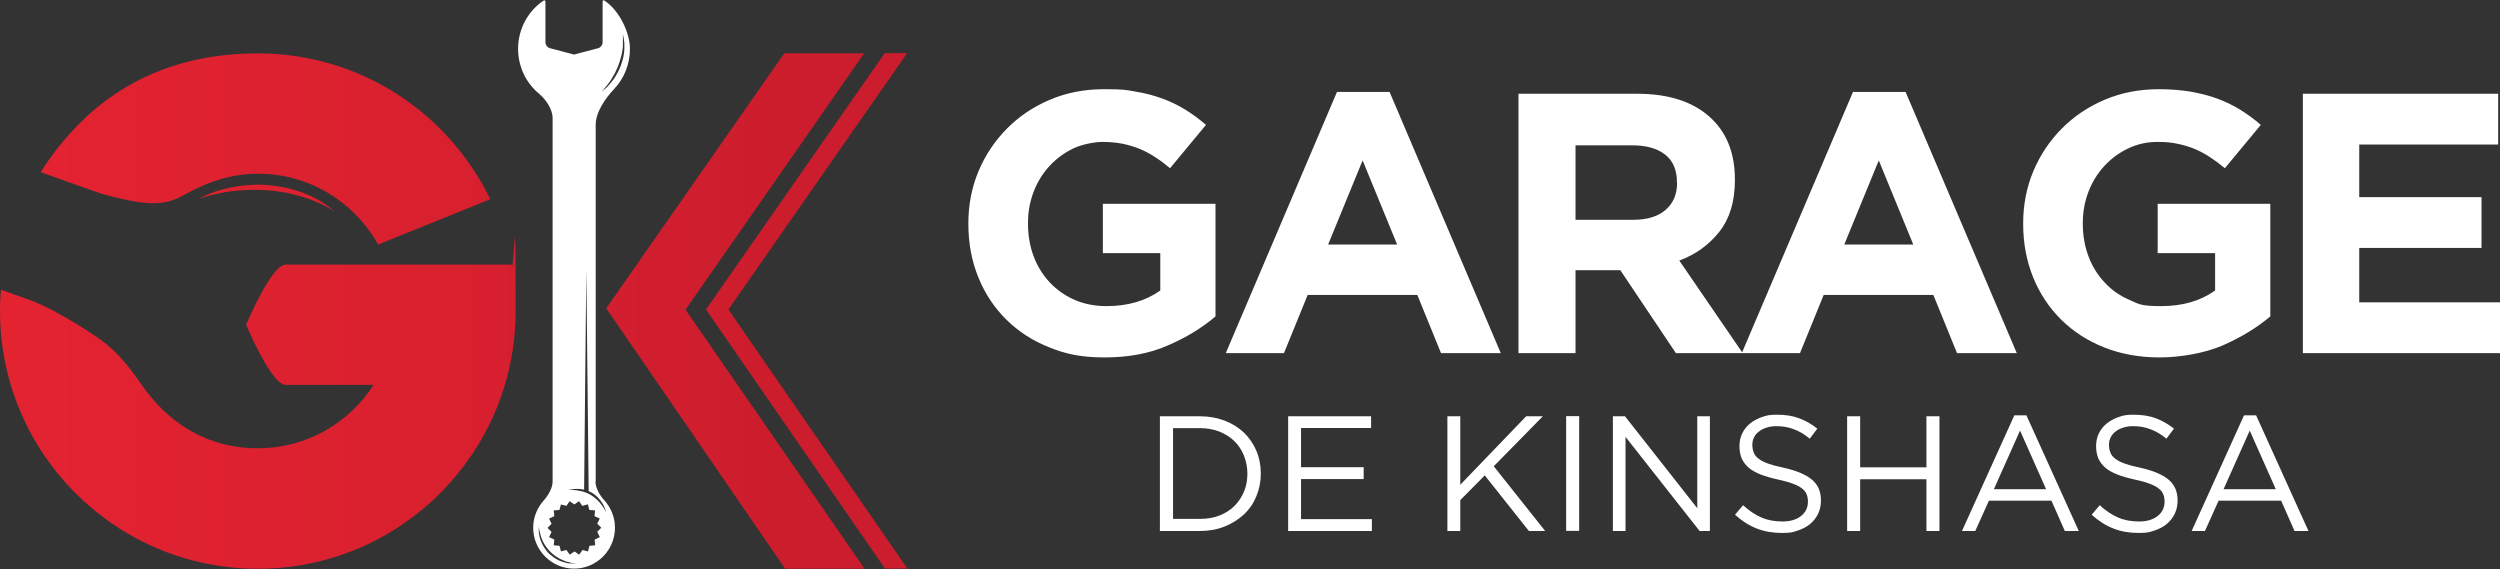 <?xml version="1.0" encoding="UTF-8"?>
<svg id="Calque_1" xmlns="http://www.w3.org/2000/svg" xmlns:xlink="http://www.w3.org/1999/xlink" version="1.1" viewBox="0 0 1920 437">
  <rect x="0" y="0" width="1920" height="437" fill="#333333" stroke="none"/>
  <!-- Generator: Adobe Illustrator 29.0.1, SVG Export Plug-In . SVG Version: 2.1.0 Build 192)  -->
  <defs>
    <style>
      .st0 {
        fill: url(#Dégradé_sans_nom_2);
      }

      .st1 {
        fill: #fff;
      }
    </style>
    <linearGradient id="Dégradé_sans_nom_2" data-name="Dégradé sans nom 2" x1="0" y1="238.8" x2="624" y2="238.8" gradientUnits="userSpaceOnUse">
      <stop offset="0" stop-color="#e42331"/>
      <stop offset=".5" stop-color="#da202f"/>
      <stop offset="1" stop-color="#cb1d2d"/>
    </linearGradient>
  </defs>
  <path class="st0" d="M219.4,203.2c-11.1,0-30.4,46.2-30.4,46.2,0,0,19.3,46.2,30.4,46.2h67.5c-18.8,29.3-51.6,48.7-88.9,48.7s-66-17.9-85.8-44.1c-8.3-10.9-18-28.1-38.2-41.6-36.4-24.4-53.7-29.1-53.7-29.1l-19.6-7c-.5,5.4-.7,10.8-.7,16.3,0,109.3,88.6,198,198,198s198-88.6,198-198-1.1-24-3.2-35.6h-173.3ZM196.1,141.9c-1.7,0-3.4.1-5.1.2-1.7.2-3.3.3-5,.5-3.2.3-6.3.9-9.2,1.5-2.9.7-5.7,1.2-8.1,2-2.5.7-4.8,1.4-6.7,2.3-1.9.7-3.7,1.4-5,2.1-2.7,1.3-4.2,2.1-4.2,2.1,0,0,1.7-.5,4.5-1.4,2.9-.9,7-1.9,12-2.9,2.4-.6,5.2-.9,8.1-1.4,2.9-.3,5.9-.7,9-.8,1.6,0,3.2-.2,4.8-.3,1.6,0,3.3,0,4.9,0,3.3,0,6.6.2,10,.4,3.3.3,6.7.6,9.9,1.2,3.3.4,6.4,1.2,9.5,1.9,3,.9,6,1.5,8.7,2.5,1.4.5,2.7.9,4,1.3,1.3.5,2.4,1,3.6,1.5,2.4.9,4.4,1.9,6.3,2.8,1.9.8,3.4,1.7,4.7,2.5,2.6,1.5,4.1,2.3,4.1,2.3,0,0-1.4-1.1-3.7-2.9-1.2-.9-2.6-2-4.4-3.1-1.8-1.1-3.8-2.5-6.1-3.6-1.2-.6-2.4-1.2-3.6-1.8-1.3-.6-2.6-1.1-4-1.7-2.7-1.3-5.7-2.2-8.8-3.2-3.1-.8-6.4-1.8-9.7-2.3-3.4-.7-6.8-1.1-10.3-1.4-3.1-.2-6.1-.4-9.2-.4h-1.2ZM31.2,132.2l45.8,16.3c42.6,12,52,8,66.7,0,16.2-9,34.5-15.1,54.4-15.1,39.7,0,74.3,22,92.3,54.4l86.1-34.8c-32-66.3-99.9-112-178.4-112S66.4,77.2,31.2,132.2M602.4,40.8l-136.8,196,137.4,200h61l-137.5-199,137.2-196.9h-61.2ZM679.5,40.8l-137.3,196.9,137.5,199h17.2l-137.5-199,137.3-196.9h-17.2Z"/>
  <path class="st1" d="M896.9,265.3c-14.1,6.2-30.3,9.2-48.5,9.2s-29.7-2.6-42.5-7.7c-12.8-5.1-23.8-12.2-33-21.3-9.2-9.1-16.4-19.9-21.5-32.4-5.1-12.5-7.7-26.2-7.7-41v-.6c0-14.2,2.6-27.6,7.8-40,5.2-12.4,12.5-23.3,21.8-32.7,9.3-9.4,20.3-16.8,33-22.2,12.7-5.4,26.6-8.1,41.8-8.1s17,.6,24.3,1.9c7.3,1.2,14.1,3,20.3,5.3,6.3,2.3,12.1,5.1,17.6,8.5,5.5,3.4,10.8,7.3,15.9,11.7l-27.6,33.3c-3.8-3.2-7.6-6.1-11.4-8.5-3.8-2.5-7.7-4.6-11.8-6.3-4.1-1.7-8.5-3-13.2-4-4.7-.9-10-1.4-15.6-1.4s-15.4,1.7-22.3,5c-6.9,3.3-13,7.8-18.2,13.4-5.2,5.6-9.3,12.2-12.2,19.7-2.9,7.5-4.4,15.5-4.4,24.1v.6c0,9.1,1.5,17.5,4.4,25.2,2.9,7.7,7.1,14.4,12.5,20.1,5.4,5.7,11.8,10.1,19.1,13.3,7.3,3.1,15.4,4.7,24.3,4.7,16.3,0,30.1-4,41.3-12v-28.7h-44.1v-37.9h86.5v86.5c-10.2,8.7-22.4,16.2-36.6,22.3M1152.6,271.2l-85.4-200.6h-40.4l-85.4,200.6h44.7l18.2-44.7h84.2l18.2,44.7h45.8ZM1072.9,187.8h-52.9l26.5-64.6,26.5,64.6ZM1338.4,271.2l-48.7-71.1c12.7-4.7,23-12.2,30.9-22.3,7.9-10.1,11.8-23.3,11.8-39.4v-.6c0-20.7-6.6-36.8-19.8-48.4-13.2-11.6-31.6-17.4-55.3-17.4h-91.1v199.2h43.8v-63.7h34.4l42.7,63.7h51.2ZM1288,140.6c0,8.5-2.9,15.4-8.7,20.5-5.8,5.1-14.1,7.7-24.9,7.7h-44.4v-57.2h43.5c10.8,0,19.3,2.4,25.3,7.1,6.1,4.7,9.1,11.9,9.1,21.3v.6ZM1548.9,271.2l-85.4-200.6h-40.4l-85.4,200.6h44.7l18.2-44.7h84.2l18.2,44.7h45.8ZM1469.3,187.8h-52.9l26.5-64.6,26.5,64.6ZM1707,265.3c14.1-6.2,26.3-13.6,36.6-22.3v-86.5h-86.5v37.9h44.1v28.7c-11.2,8-24.9,12-41.3,12s-17-1.6-24.3-4.7c-7.3-3.1-13.7-7.5-19.1-13.3-5.4-5.7-9.6-12.4-12.5-20.1-2.9-7.7-4.4-16.1-4.4-25.2v-.6c0-8.6,1.5-16.6,4.4-24.1,2.9-7.5,7-14.1,12.2-19.7,5.2-5.6,11.3-10.1,18.2-13.4,6.9-3.3,14.4-5,22.3-5s10.9.5,15.6,1.4c4.7,1,9.2,2.3,13.2,4,4.1,1.7,8,3.8,11.8,6.3,3.8,2.5,7.6,5.3,11.4,8.5l27.6-33.3c-5.1-4.4-10.4-8.3-15.9-11.7-5.5-3.4-11.4-6.2-17.6-8.5-6.3-2.3-13-4-20.3-5.3-7.3-1.2-15.4-1.9-24.3-1.9-15.2,0-29.1,2.7-41.8,8.1-12.7,5.4-23.7,12.8-33,22.2-9.3,9.4-16.6,20.3-21.8,32.7-5.2,12.4-7.8,25.8-7.8,40v.6c0,14.8,2.6,28.4,7.7,41,5.1,12.5,12.3,23.3,21.5,32.4,9.2,9.1,20.2,16.2,33,21.3,12.8,5.1,27,7.7,42.5,7.7s34.4-3.1,48.5-9.2M1920,271.2v-39h-108.1v-41.8h93.9v-39h-93.9v-40.4h106.7v-39h-150v199.2h151.4ZM964.9,381c2.3-5.4,3.4-11.2,3.4-17.4s-1.1-12-3.4-17.4c-2.3-5.4-5.5-10-9.6-14-4.2-3.9-9.1-7-14.9-9.2-5.8-2.2-12.1-3.3-19-3.3h-30.6v88.1h30.6c6.9,0,13.2-1.1,19-3.4,5.8-2.3,10.7-5.4,14.9-9.3,4.2-3.9,7.4-8.6,9.6-14M955.4,350.1c1.7,4.3,2.6,8.9,2.6,13.7s-.8,9.5-2.6,13.7c-1.7,4.2-4.2,7.9-7.3,11-3.1,3.2-7,5.6-11.5,7.4-4.5,1.8-9.6,2.6-15.1,2.6h-20.6v-69.7h20.6c5.5,0,10.6.9,15.1,2.7,4.5,1.8,8.4,4.3,11.5,7.4,3.2,3.1,5.6,6.9,7.3,11.1M1053,319.7h-63.7v88.1h64.3v-9.1h-54.4v-30.8h48.1v-9.1h-48.1v-30.1h53.8v-9.1ZM1147.1,358.2l37.8-38.5h-12.8l-50.6,52.6v-52.6h-9.9v88.1h9.9v-23.7l18.8-19,33.9,42.7h12.5l-39.4-49.6ZM1212.8,319.6h-10v88.1h10v-88.1ZM1303.5,390.3l-55.5-70.6h-9.3v88.1h9.7v-72.3l56.9,72.3h7.9v-88.1h-9.7v70.6ZM1346.8,347.3c-.7-1.7-1-3.6-1-5.7s.4-3.9,1.3-5.7c.9-1.8,2.1-3.3,3.8-4.5,1.6-1.3,3.6-2.3,5.9-3,2.3-.8,4.9-1.1,7.7-1.1,4.5,0,8.9.7,13,2.3,4.2,1.5,8.3,3.9,12.4,7.3l5.8-7.7c-4.5-3.6-9.2-6.2-14-8-4.8-1.8-10.5-2.7-16.9-2.7s-8.1.6-11.6,1.8c-3.5,1.2-6.6,2.9-9.2,5-2.6,2.1-4.6,4.7-6,7.6-1.4,2.9-2.1,6.2-2.1,9.7s.6,6.9,1.8,9.6c1.2,2.7,3,5,5.4,7.1,2.4,2,5.5,3.7,9.3,5.2,3.7,1.4,8.1,2.7,13.2,3.8,4.6,1,8.4,2,11.4,3.2,3,1.1,5.3,2.3,7,3.7,1.7,1.3,2.9,2.8,3.5,4.5.7,1.6,1,3.5,1,5.6,0,4.5-1.8,8.2-5.3,11-3.6,2.8-8.3,4.2-14.3,4.2s-11.5-1-16.2-3.1c-4.7-2-9.4-5.2-14-9.4l-6.2,7.3c5.3,4.8,10.8,8.3,16.7,10.6,5.8,2.3,12.3,3.4,19.3,3.4s8.4-.6,12.1-1.8c3.7-1.2,6.9-2.9,9.5-5,2.6-2.2,4.7-4.8,6.2-7.9,1.5-3.1,2.2-6.6,2.2-10.3,0-6.8-2.3-12.1-7-16-4.7-3.9-11.9-6.9-21.7-9.1-4.9-1-8.9-2.1-12-3.2-3.1-1.1-5.5-2.4-7.3-3.8-1.8-1.4-3-2.9-3.6-4.6M1479.5,368.1v39.7h10v-88.1h-10v39.2h-50.9v-39.2h-10v88.1h10v-39.7h50.9ZM1556.3,319h-9.3l-40.2,88.8h10.2l10.5-23.3h48l10.3,23.3h10.7l-40.2-88.8ZM1571.5,375.7h-40.2l20.1-45,20,45ZM1620.7,347.3c-.7-1.7-1-3.6-1-5.7s.4-3.9,1.3-5.7c.9-1.8,2.1-3.3,3.8-4.5,1.6-1.3,3.6-2.3,5.9-3,2.3-.8,4.9-1.1,7.7-1.1,4.5,0,8.9.7,13,2.3,4.2,1.5,8.3,3.9,12.4,7.3l5.8-7.7c-4.5-3.6-9.2-6.2-14-8-4.8-1.8-10.5-2.7-16.9-2.7s-8.1.6-11.6,1.8c-3.5,1.2-6.6,2.9-9.2,5-2.6,2.1-4.6,4.7-6,7.6-1.4,2.9-2.1,6.2-2.1,9.7s.6,6.9,1.8,9.6c1.2,2.7,3,5,5.4,7.1,2.4,2,5.5,3.7,9.3,5.2,3.7,1.4,8.1,2.7,13.2,3.8,4.6,1,8.4,2,11.4,3.2,3,1.1,5.3,2.3,7,3.7,1.7,1.3,2.9,2.8,3.5,4.5.7,1.6,1,3.5,1,5.6,0,4.5-1.8,8.2-5.3,11-3.6,2.8-8.3,4.2-14.3,4.2s-11.5-1-16.2-3.1c-4.7-2-9.4-5.2-14-9.4l-6.2,7.3c5.3,4.8,10.8,8.3,16.7,10.6,5.8,2.3,12.3,3.4,19.3,3.4s8.4-.6,12.1-1.8c3.7-1.2,6.9-2.9,9.5-5,2.6-2.2,4.7-4.8,6.2-7.9,1.5-3.1,2.2-6.6,2.2-10.3,0-6.8-2.3-12.1-7-16-4.7-3.9-11.9-6.9-21.7-9.1-4.9-1-8.9-2.1-12-3.2-3.1-1.1-5.5-2.4-7.3-3.8-1.8-1.4-3-2.9-3.6-4.6M1732.7,319h-9.3l-40.2,88.8h10.2l10.5-23.3h48l10.3,23.3h10.7l-40.2-88.8ZM1747.9,375.7h-40.2l20.1-45,20,45ZM457.5,369.9V95.9c-.1-9.7,7.5-20.5,14.1-27.5,7.6-8,12.2-18.9,12.2-30.9s-7.8-29.2-19.5-37c-.8-.6-1.5-.2-1.5.8v31.3c0,1.9-1.5,3.9-3.4,4.4l-18.5,4.9-18.6-4.9c-1.9-.5-3.4-2.5-3.4-4.4V1.3c0-1-.7-1.3-1.5-.8-11.7,7.9-19.5,21.5-19.5,37,0,14,6.3,26.4,16.1,34.5,5.2,4.3,10.4,11.9,10.4,18.6v279.2c.1,4.8-3.4,10.7-6.6,14.3-5.1,5.6-8.3,13-8.3,21.2,0,17.3,14.1,31.4,31.4,31.4,17.3,0,31.4-14.1,31.4-31.4,0-8.2-3.2-15.6-8.3-21.2-3.3-3.5-6.7-9.4-6.7-14.3M463.5,68.8c.9-1,2.1-2.5,3.5-4.3.7-.9,1.4-1.9,2.1-3,.7-1.1,1.4-2.3,2.1-3.5.3-.6.7-1.3,1.1-1.9.3-.7.6-1.3.9-2,.7-1.3,1.2-2.7,1.8-4.2.5-1.4,1-2.8,1.4-4.3.5-1.4.7-2.9,1.1-4.2.2-1.4.6-2.7.7-4,0-.6.2-1.3.2-1.9,0-.6,0-1.2,0-1.8,0-1.1,0-2.1,0-3.1,0-.9,0-1.7,0-2.4,0-1.4-.1-2.1-.1-2.1,0,0,.2.7.5,2.1.1.7.3,1.5.4,2.4.1.9.3,2,.3,3.2,0,.6,0,1.2,0,1.8,0,.6,0,1.3,0,2,0,1.3-.2,2.7-.4,4.2-.3,1.4-.5,2.9-1,4.4-.4,1.5-.9,3-1.4,4.4-.6,1.5-1.2,2.9-1.9,4.3-.4.7-.7,1.3-1.1,2-.4.6-.8,1.3-1.1,1.9-.7,1.3-1.6,2.4-2.4,3.4-.9,1-1.6,2-2.4,2.9-.8.9-1.5,1.7-2.2,2.3-.7.7-1.3,1.2-1.8,1.6-.8.6-1.4,1.1-1.6,1.2.2-.2.7-.7,1.3-1.5M440.2,432.7c-.6,0-1.3,0-2.2,0-.9,0-1.9,0-2.9-.4-.5-.1-1.1-.2-1.6-.4-.5-.2-1.1-.4-1.7-.5-1.2-.3-2.3-.9-3.5-1.5-1.2-.7-2.4-1.3-3.5-2.2-1.2-.8-2.2-1.8-3.3-2.7-1-1.1-2-2.1-2.7-3.3-.9-1.1-1.5-2.4-2.2-3.5-.5-1.2-1.1-2.4-1.5-3.5-.2-.6-.4-1.1-.5-1.7-.1-.6-.2-1.1-.4-1.6-.3-1-.3-2-.4-2.9,0-.8-.1-1.6,0-2.2,0-1.2,0-1.9,0-1.9,0,0,.1.7.3,1.9,0,.6.2,1.4.4,2.2.2.8.4,1.7.7,2.7.1.5.3,1,.5,1.5.2.5.4,1,.6,1.6.4,1.1,1.1,2.1,1.6,3.3.7,1,1.3,2.2,2.2,3.2.7,1.1,1.7,2,2.6,3,1,.9,2,1.9,3,2.6,1,.8,2.2,1.5,3.3,2.2,1.1.6,2.2,1.2,3.3,1.6.5.2,1.1.4,1.6.7.5.2,1,.3,1.5.5,1,.3,1.9.5,2.7.7.4,0,.8.2,1.2.3.4,0,.7,0,1,.1,1.2.1,1.9.3,1.9.3,0,0-.7,0-1.9,0M460.7,412.5l-4,1.9.4,4.4-4.4.4-1.1,4.3-4.2-1.1-2.6,3.6-3.6-2.5-3.6,2.5-2.6-3.6-4.2,1.1-1.1-4.3-4.4-.4.4-4.4-4-1.9,1.9-4-3.1-3.1,3.1-3.1-1.9-4,4-1.9-.4-4.4,4.4-.4,1.1-4.2,4.2,1.1,2.5-3.6,3.6,2.5,3.6-2.5,2.5,3.6,4.3-1.2,1.1,4.3,4.4.4-.4,4.4,4,1.8-1.9,4,3.1,3.1-3.1,3.1,1.9,4ZM465.1,391.9c.3,1,.4,1.5.4,1.5,0,0-.3-.5-.7-1.4-.5-.9-1.2-2.1-2.2-3.4-.5-.7-1-1.4-1.7-2.2-.6-.8-1.3-1.5-2-2.2-.8-.7-1.5-1.5-2.4-2.1l-1.3-1c-.5-.3-.9-.6-1.4-.9-.9-.6-1.9-1.1-2.9-1.5-1-.5-2-.7-3-1.1-1-.3-2-.5-2.9-.7-.9-.2-1.8-.2-2.7-.4-.8,0-1.6-.2-2.3-.2-.7,0-1.3,0-1.8,0-1,0-1.6,0-1.6,0,0,0,.5-.1,1.5-.3.5,0,1.1-.2,1.8-.3.7-.2,1.5-.1,2.4-.2.9,0,1.8-.1,2.8,0,1,.2,2.1.2,3.2.5,0,0,.2,0,.3,0l1.7-169.6,1.8,170.8c.9.4,1.8.8,2.6,1.3.5.3,1,.6,1.5,1,.5.4.9.7,1.4,1.1.9.7,1.7,1.6,2.4,2.4.7.8,1.4,1.6,1.9,2.5.6.8,1.1,1.6,1.5,2.4.4.8.7,1.5,1,2.1.2.7.5,1.2.6,1.7"/>
</svg>